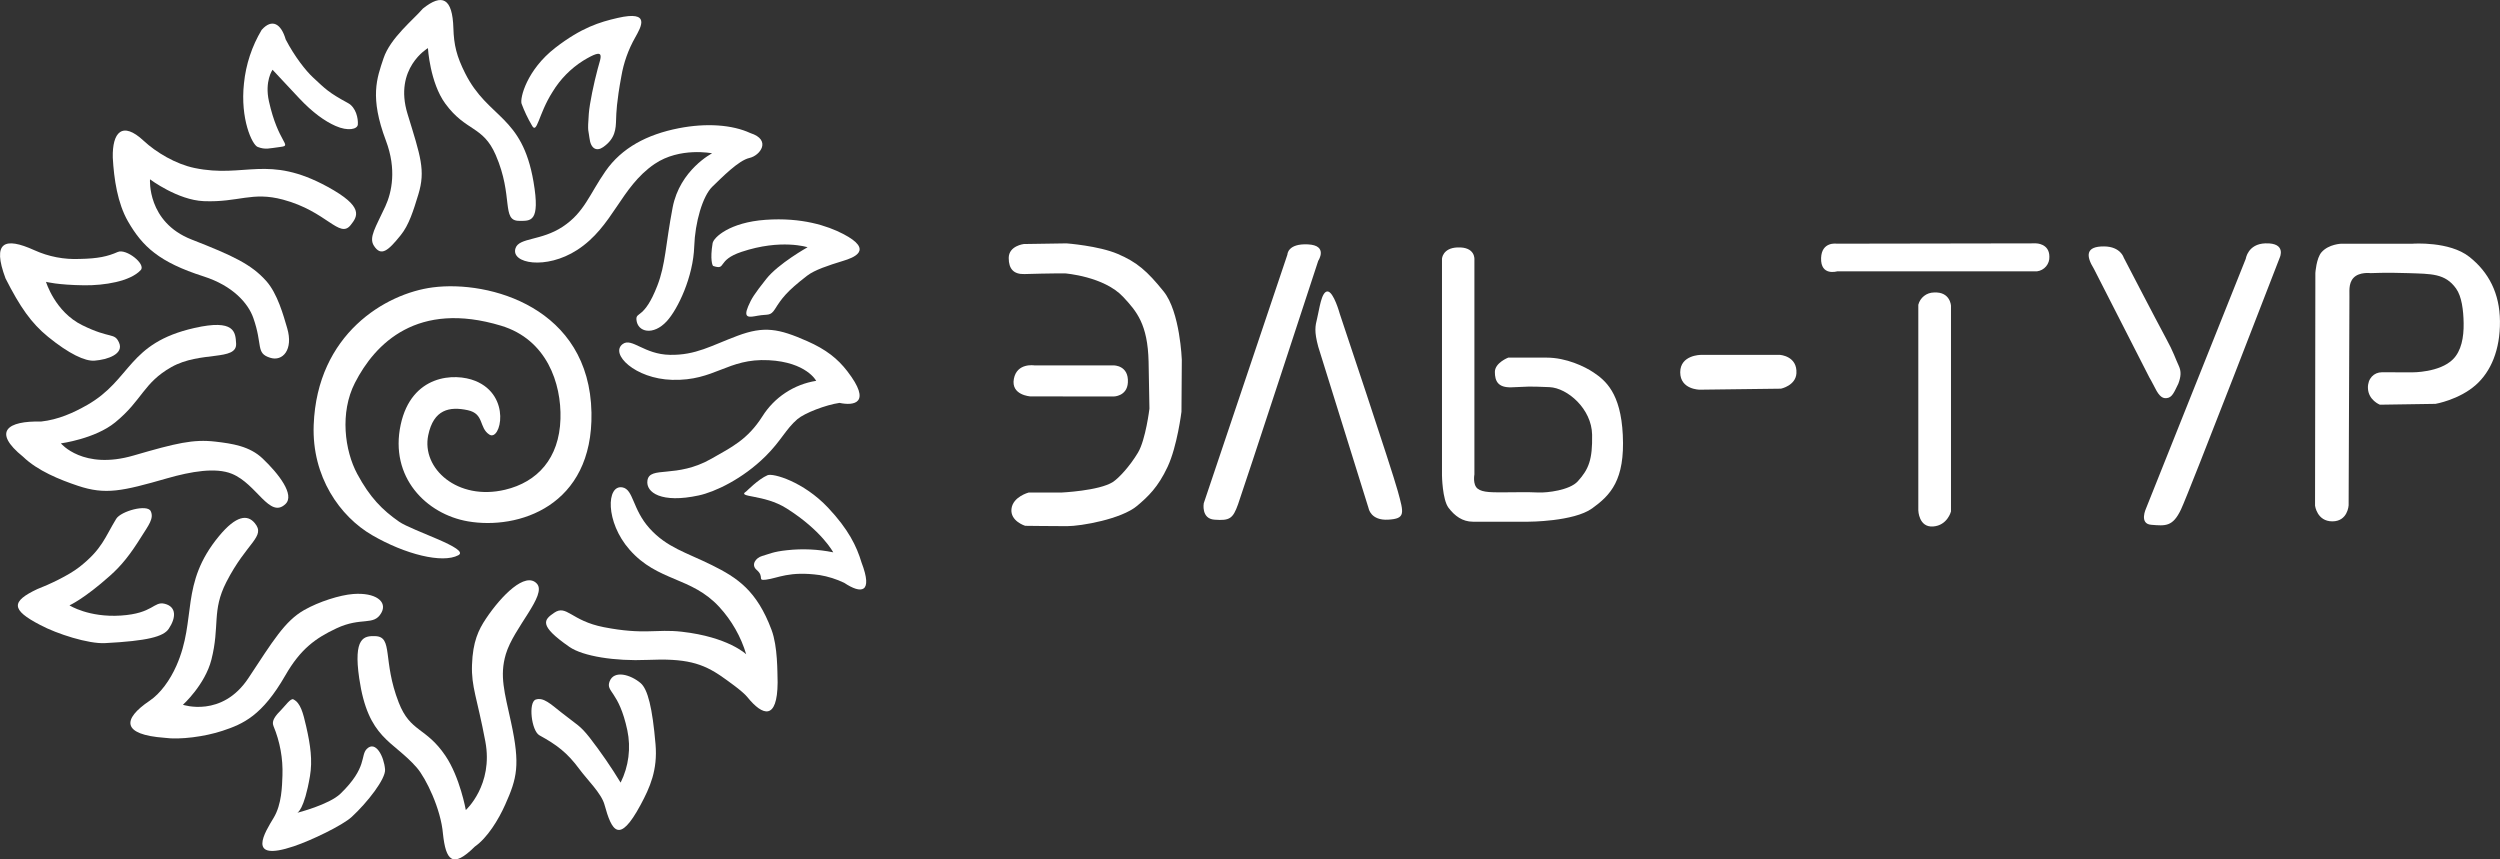 <?xml version="1.0" encoding="UTF-8"?> <svg xmlns="http://www.w3.org/2000/svg" width="160" height="55" viewBox="0 0 160 55" fill="none"><rect x="0" y="0" width="160" height="55" fill="#333333" stroke="none"/><g clip-path="url(#clip0_2094_8042)"><path fill-rule="evenodd" clip-rule="evenodd" d="M16.491 9.404C16.139 9.27 15.364 7.615 15.614 5.336C15.735 4.126 16.121 2.958 16.745 1.914C17.408 1.165 17.992 1.513 18.285 2.526C18.858 3.626 19.575 4.532 20.029 4.952C20.838 5.702 21.006 5.91 22.273 6.597C22.788 6.877 22.929 7.583 22.902 7.968C22.881 8.27 22.275 8.416 21.474 8.06C20.782 7.753 20.006 7.203 19.142 6.281C18.283 5.364 17.442 4.464 17.442 4.464C17.442 4.464 16.925 5.194 17.212 6.483C17.807 9.158 18.708 9.305 17.979 9.399C17.206 9.497 16.994 9.594 16.491 9.404Z" fill="white"></path><path fill-rule="evenodd" clip-rule="evenodd" d="M6.047 23.082C5.443 23.128 4.419 22.649 3.074 21.554C2.004 20.683 1.282 19.649 0.353 17.816C-0.519 15.478 0.283 15.144 2.202 16.014C3.111 16.427 4.106 16.618 5.105 16.572C6.272 16.55 6.885 16.414 7.537 16.126C8.074 15.89 9.359 16.906 9.007 17.286C8.325 18.02 6.659 18.272 5.4 18.259C3.684 18.239 2.944 18.037 2.944 18.037C2.944 18.037 3.517 19.952 5.259 20.81C7.088 21.713 7.319 21.26 7.619 21.928C7.944 22.653 6.89 23.019 6.047 23.082Z" fill="white"></path><path fill-rule="evenodd" clip-rule="evenodd" d="M10.796 40.247C10.457 40.748 9.438 41.018 6.719 41.16C5.657 41.214 3.649 40.574 2.571 39.997C0.681 39.017 0.714 38.49 2.394 37.699C3.126 37.419 4.401 36.825 5.086 36.285C6.547 35.135 6.709 34.395 7.436 33.206C7.741 32.708 9.43 32.248 9.648 32.717C9.865 33.182 9.506 33.616 9.042 34.357C8.335 35.487 7.8 36.169 7.042 36.845C5.375 38.334 4.447 38.743 4.447 38.743C4.447 38.743 5.677 39.53 7.732 39.396C9.824 39.26 9.828 38.465 10.541 38.642C11.313 38.835 11.267 39.55 10.796 40.247Z" fill="white"></path><path fill-rule="evenodd" clip-rule="evenodd" d="M24.644 49.243C24.693 49.844 23.516 51.354 22.513 52.28C21.921 52.826 19.93 53.783 18.812 54.159C15.691 55.212 16.978 53.235 17.515 52.338C18.038 51.464 18.049 50.318 18.077 49.629C18.115 48.545 17.919 47.466 17.502 46.464C17.363 46.126 17.627 45.804 18.023 45.404C18.261 45.162 18.603 44.671 18.777 44.759C19.238 44.989 19.398 45.632 19.594 46.483C19.869 47.683 20.007 48.67 19.838 49.669C19.464 51.868 19.026 52.018 19.026 52.018C19.026 52.018 21.062 51.501 21.794 50.793C23.528 49.111 23.051 48.355 23.475 47.931C24.038 47.368 24.576 48.404 24.644 49.243Z" fill="white"></path><path fill-rule="evenodd" clip-rule="evenodd" d="M40.997 43.716C41.459 44.107 41.754 45.303 41.954 47.632C42.096 49.28 41.595 50.4 41.001 51.505C39.619 54.073 39.152 53.191 38.684 51.487C38.485 50.771 37.575 49.895 37.09 49.236C36.303 48.165 35.628 47.667 34.523 47.059C34.01 46.775 33.798 44.934 34.29 44.771C34.779 44.608 35.242 45.058 35.929 45.6C36.976 46.428 37.107 46.412 37.738 47.207C38.452 48.13 39.114 49.091 39.72 50.087C40.237 49.048 40.388 47.867 40.148 46.732C39.607 44.201 38.755 44.296 39.014 43.612C39.294 42.868 40.353 43.171 40.997 43.716Z" fill="white"></path><path fill-rule="evenodd" clip-rule="evenodd" d="M33.38 6.635C33.264 6.279 33.717 4.469 35.536 3.061C37.21 1.766 38.38 1.412 39.529 1.148C41.674 0.654 41.029 1.719 40.65 2.403C40.213 3.173 39.913 4.013 39.766 4.885C39.461 6.527 39.443 7.224 39.43 7.652C39.412 8.236 39.39 8.866 38.603 9.415C38.181 9.71 37.803 9.518 37.726 8.835C37.668 8.301 37.588 8.531 37.684 7.274C37.733 6.623 38.011 5.304 38.25 4.417C38.47 3.6 38.792 2.989 37.317 3.887C36.519 4.392 35.85 5.075 35.362 5.882C34.443 7.322 34.373 8.661 34.034 8.012C33.775 7.573 33.557 7.112 33.38 6.635Z" fill="white"></path><path fill-rule="evenodd" clip-rule="evenodd" d="M49.122 30.414C49.469 30.266 51.423 30.821 52.998 32.494C54.301 33.88 54.823 34.952 55.137 35.998C55.893 37.974 55.114 38.024 54.028 37.3C53.53 37.062 53.001 36.895 52.457 36.804C50.5 36.533 49.791 37.004 49.016 37.1C48.433 37.17 48.949 36.919 48.429 36.477C48.038 36.143 48.379 35.696 48.77 35.586C49.209 35.462 49.47 35.307 50.374 35.213C51.36 35.105 52.356 35.151 53.327 35.349C53.327 35.349 52.59 33.953 50.331 32.531C48.882 31.618 47.132 31.852 47.751 31.457C47.788 31.433 48.527 30.669 49.122 30.414Z" fill="white"></path><path fill-rule="evenodd" clip-rule="evenodd" d="M45.607 15.566C45.669 15.196 46.699 14.229 48.997 14.068C51.31 13.905 52.95 14.447 53.958 14.97C55.987 16.02 54.582 16.505 53.977 16.69C52.978 16.996 52.132 17.28 51.662 17.641C50.341 18.654 50.023 19.108 49.608 19.766C49.296 20.261 49.158 20.085 48.485 20.207C47.978 20.299 47.541 20.405 47.885 19.602C48.097 19.107 48.257 18.843 49.04 17.853C49.818 16.867 51.685 15.824 51.685 15.824C51.685 15.824 49.99 15.271 47.458 16.119C45.832 16.662 46.525 17.312 45.643 17.022C45.6 17.008 45.431 16.621 45.607 15.566Z" fill="white"></path><path fill-rule="evenodd" clip-rule="evenodd" d="M29.333 35.535C28.322 36.073 25.943 35.487 23.808 34.246C21.766 33.058 19.952 30.52 20.076 27.202C20.292 21.377 24.673 18.783 27.7 18.392C31.314 17.925 37.731 19.672 37.854 26.411C37.963 32.415 33.151 33.922 29.945 33.366C27.282 32.904 24.92 30.541 25.644 27.18C26.335 23.97 29.093 23.841 30.419 24.377C32.757 25.325 32.038 28.283 31.316 27.812C30.64 27.373 31.006 26.482 29.936 26.252C28.777 26.002 27.749 26.192 27.406 27.858C26.967 29.991 29.29 32.065 32.325 31.343C34.391 30.852 35.795 29.339 35.87 26.808C35.937 24.525 34.989 21.729 32.072 20.846C26.725 19.228 24.013 21.963 22.714 24.505C21.739 26.412 22.061 28.842 22.863 30.331C23.669 31.828 24.457 32.632 25.542 33.388C26.378 33.971 30.121 35.116 29.333 35.535Z" fill="white"></path><path fill-rule="evenodd" clip-rule="evenodd" d="M24.661 13.208C25.075 12.308 25.391 10.839 24.7 9.005C23.648 6.213 24.118 5.013 24.546 3.73C24.98 2.428 26.462 1.255 27.064 0.55C28.295 -0.438 28.96 -0.134 29.017 1.807C29.049 2.882 29.223 3.6 29.768 4.685C31.243 7.621 33.413 7.335 34.146 11.642C34.59 14.251 33.953 14.134 33.224 14.134C32.072 14.134 32.878 12.576 31.727 9.922C30.907 8.031 29.824 8.438 28.501 6.634C27.517 5.292 27.387 3.08 27.387 3.08C27.387 3.08 25.184 4.363 26.082 7.29C26.918 10.017 27.244 10.902 26.774 12.445C26.457 13.48 26.178 14.391 25.648 15.049C24.838 16.055 24.39 16.441 23.932 15.73C23.586 15.196 24.043 14.551 24.661 13.208Z" fill="white"></path><path fill-rule="evenodd" clip-rule="evenodd" d="M16.21 20.342C15.881 19.409 14.904 18.289 13.03 17.69C10.179 16.778 9.117 15.776 8.191 14.169C7.522 13.006 7.292 11.453 7.218 10.086C7.182 8.472 7.816 7.722 9.198 9.013C9.984 9.746 11.243 10.501 12.448 10.751C15.677 11.424 17.125 9.855 20.972 11.958C23.303 13.231 22.894 13.836 22.442 14.405C21.727 15.304 20.921 13.527 18.116 12.777C16.117 12.242 15.284 12.962 13.043 12.874C11.374 12.808 9.6 11.476 9.6 11.476C9.6 11.476 9.4 14.213 12.264 15.33C14.931 16.372 16.083 16.918 17.035 17.979C17.76 18.786 18.142 20.194 18.38 21.002C18.785 22.373 18.095 23.156 17.288 22.896C16.35 22.598 16.834 22.114 16.21 20.342Z" fill="white"></path><path fill-rule="evenodd" clip-rule="evenodd" d="M21.527 40.217C20.211 40.836 19.239 41.522 18.262 43.224C16.776 45.811 15.563 46.334 14.239 46.772C13.12 47.143 11.518 47.358 10.53 47.219C7.771 47.018 7.826 46.028 9.575 44.849C10.262 44.386 10.881 43.533 11.29 42.606C12.618 39.602 11.478 37.378 14.021 34.306C15.117 32.983 15.836 32.916 16.301 33.474C17.037 34.356 15.799 34.68 14.483 37.258C13.545 39.093 14.079 40.053 13.53 42.218C13.121 43.828 11.707 45.106 11.707 45.106C11.707 45.106 14.21 45.953 15.899 43.397C17.474 41.014 18.223 39.754 19.463 39.045C20.407 38.506 21.755 38.081 22.598 38.017C24.03 37.905 24.822 38.5 24.401 39.232C23.913 40.082 23.137 39.458 21.527 40.217Z" fill="white"></path><path fill-rule="evenodd" clip-rule="evenodd" d="M32.374 41.863C31.96 43.252 32.292 44.314 32.708 46.228C33.302 48.971 33.089 49.806 32.333 51.497C31.899 52.47 31.194 53.618 30.389 54.182C28.948 55.615 28.533 55.057 28.349 53.361C28.22 51.78 27.262 49.807 26.678 49.133C25.14 47.364 23.559 47.308 22.99 43.413C22.608 40.794 23.297 40.685 24.025 40.713C25.176 40.757 24.468 42.264 25.518 44.961C26.265 46.88 27.252 46.516 28.506 48.367C29.439 49.745 29.812 51.843 29.812 51.843C29.812 51.843 31.585 50.241 31.062 47.456C30.536 44.654 30.159 43.972 30.208 42.55C30.259 41.054 30.629 40.302 31.097 39.6C32.086 38.12 33.634 36.554 34.362 37.356C35.022 38.082 32.88 40.162 32.374 41.863Z" fill="white"></path><path fill-rule="evenodd" clip-rule="evenodd" d="M14.839 30.322C13.807 29.901 12.23 30.172 10.692 30.613C7.814 31.439 6.751 31.681 4.987 31.091C3.821 30.701 2.404 30.128 1.482 29.236C-0.534 27.61 0.501 26.926 2.621 26.98C3.725 26.859 4.693 26.424 5.576 25.921C8.438 24.289 8.157 21.963 12.437 20.992C15.03 20.403 15.07 21.26 15.111 21.984C15.176 23.128 12.833 22.444 10.971 23.492C9.17 24.508 9.107 25.617 7.372 27.032C6.081 28.086 3.898 28.376 3.898 28.376C3.898 28.376 5.312 30.096 8.544 29.154C11.294 28.353 12.367 28.101 13.786 28.264C14.868 28.39 15.972 28.552 16.805 29.342C17.844 30.329 18.882 31.675 18.27 32.258C17.255 33.226 16.443 30.974 14.839 30.322Z" fill="white"></path><path fill-rule="evenodd" clip-rule="evenodd" d="M32.994 15.883C32.664 16.868 34.947 17.286 36.939 15.998C39.243 14.507 39.703 11.985 41.892 10.495C43.508 9.395 45.574 9.812 45.574 9.812C45.574 9.812 43.51 10.871 43.049 13.278C42.588 15.685 42.6 16.921 42.067 18.291C41.226 20.454 40.683 19.923 40.733 20.469C40.804 21.26 41.809 21.496 42.671 20.561C43.389 19.784 44.368 17.709 44.431 15.768C44.481 14.246 44.964 12.549 45.592 11.945C46.216 11.345 47.272 10.262 47.963 10.11C48.654 9.957 49.393 8.954 48.023 8.517C46.87 7.983 45.21 7.86 43.44 8.207C41.404 8.605 39.791 9.464 38.754 10.953C37.718 12.443 37.4 13.59 36.017 14.507C34.633 15.424 33.224 15.196 32.994 15.883Z" fill="white"></path><path fill-rule="evenodd" clip-rule="evenodd" d="M39.851 22.02C39.017 22.643 40.64 24.242 43.014 24.31C45.761 24.389 46.548 22.917 49.197 23.053C51.616 23.178 52.236 24.373 52.236 24.373C51.532 24.485 50.86 24.746 50.266 25.139C49.672 25.531 49.169 26.046 48.792 26.648C47.843 28.138 46.825 28.617 45.547 29.349C43.272 30.653 41.574 29.787 41.435 30.757C41.326 31.518 42.328 32.227 44.723 31.707C45.761 31.482 47.525 30.653 48.986 29.207C49.999 28.205 50.287 27.465 51.035 26.825C51.493 26.434 52.852 25.91 53.729 25.785C54.636 25.978 55.828 25.832 54.228 23.758C53.613 22.959 52.873 22.366 51.654 21.83C49.839 21.03 48.909 20.851 47.204 21.489C45.499 22.126 44.54 22.738 42.878 22.71C41.217 22.683 40.434 21.585 39.851 22.02Z" fill="white"></path><path fill-rule="evenodd" clip-rule="evenodd" d="M39.834 31.192C38.808 31.007 38.729 33.402 40.293 35.181C42.103 37.239 44.239 36.897 46.032 38.843C46.83 39.711 47.42 40.748 47.757 41.876C47.757 41.876 46.621 40.769 43.638 40.431C41.974 40.242 41.238 40.645 38.644 40.139C36.539 39.73 36.268 38.664 35.46 39.222C34.825 39.66 34.432 40.007 36.443 41.402C37.315 42.005 39.371 42.323 41.43 42.234C43.859 42.127 44.946 42.42 46.239 43.333C46.625 43.605 47.546 44.254 47.835 44.619C48.808 45.821 49.748 46.13 49.768 43.681C49.748 43 49.778 41.378 49.379 40.313C48.433 37.785 47.186 36.975 45.556 36.166C43.925 35.358 42.681 35.046 41.572 33.815C40.464 32.585 40.55 31.322 39.834 31.192Z" fill="white"></path><path fill-rule="evenodd" clip-rule="evenodd" d="M64.558 16.513C64.558 17.218 64.882 17.561 65.567 17.54C67.157 17.491 68.158 17.496 68.158 17.496C68.158 17.496 70.654 17.685 71.885 19.004C72.744 19.927 73.455 20.747 73.51 23.149C73.546 24.809 73.564 26.154 73.564 26.154C73.564 26.154 73.323 28.144 72.83 28.969C72.292 29.866 71.592 30.608 71.227 30.846C70.349 31.414 67.906 31.524 67.906 31.524H65.831C65.831 31.524 64.821 31.786 64.734 32.571C64.646 33.356 65.611 33.652 65.611 33.652C65.611 33.652 67.37 33.674 68.29 33.674C69.21 33.674 71.777 33.216 72.774 32.375C73.483 31.776 74.113 31.185 74.727 29.876C75.341 28.566 75.614 26.35 75.614 26.35L75.636 23.029C75.636 23.029 75.528 19.963 74.474 18.654C73.42 17.344 72.763 16.776 71.534 16.251C70.305 15.727 68.256 15.576 68.256 15.576L65.524 15.618C65.524 15.618 64.558 15.728 64.558 16.513Z" fill="white"></path><path fill-rule="evenodd" clip-rule="evenodd" d="M82.394 16.294L77.04 32.21C77.04 32.21 76.865 33.193 77.72 33.259C78.705 33.334 78.905 33.193 79.235 32.276C79.565 31.359 84.368 16.689 84.368 16.689C84.368 16.689 85.025 15.706 83.71 15.64C82.394 15.574 82.394 16.294 82.394 16.294Z" fill="white"></path><path fill-rule="evenodd" clip-rule="evenodd" d="M84.367 22.189L87.592 32.538C87.592 32.538 87.723 33.323 88.842 33.259C89.961 33.194 89.852 32.866 89.457 31.425C89.063 29.983 85.749 20.094 85.749 20.094C85.749 20.094 85.355 18.653 84.959 18.653C84.563 18.653 84.434 19.832 84.301 20.356C84.169 20.881 84.104 21.207 84.367 22.189Z" fill="white"></path><path fill-rule="evenodd" clip-rule="evenodd" d="M92.287 16.557V30.432C92.287 30.432 92.309 31.971 92.704 32.496C93.1 33.02 93.6 33.389 94.262 33.389H97.818C97.818 33.389 100.712 33.389 101.895 32.538C103.079 31.687 104.002 30.723 103.859 27.833C103.728 25.148 102.749 24.345 101.972 23.827C101.421 23.459 100.239 22.888 98.99 22.888H96.527C96.527 22.888 95.672 23.216 95.672 23.805C95.672 24.393 95.875 24.815 96.732 24.788C97.843 24.751 97.653 24.71 99.166 24.777C100.316 24.827 101.869 26.168 101.895 27.823C101.922 29.396 101.691 30.02 100.977 30.805C100.453 31.381 99.004 31.541 98.475 31.52C97.59 31.483 97.248 31.508 96.393 31.508C95.538 31.508 94.895 31.535 94.567 31.273C94.238 31.01 94.362 30.363 94.362 30.363V16.622C94.362 16.622 94.453 15.783 93.267 15.836C92.325 15.878 92.287 16.557 92.287 16.557Z" fill="white"></path><path fill-rule="evenodd" clip-rule="evenodd" d="M108.85 22.713H113.918C113.918 22.713 115.037 22.779 114.971 23.893C114.923 24.679 113.983 24.875 113.983 24.875L108.784 24.94C108.784 24.94 107.534 24.94 107.534 23.827C107.534 22.713 108.85 22.713 108.85 22.713Z" fill="white"></path><path fill-rule="evenodd" clip-rule="evenodd" d="M117.538 15.596L130.305 15.575C130.305 15.575 131.16 15.575 131.16 16.426C131.171 16.653 131.095 16.875 130.949 17.049C130.803 17.223 130.596 17.336 130.37 17.365H117.58C117.58 17.365 116.51 17.689 116.55 16.513C116.587 15.449 117.538 15.596 117.538 15.596Z" fill="white"></path><path fill-rule="evenodd" clip-rule="evenodd" d="M134.013 17.211L137.559 24.158C137.559 24.158 137.738 24.458 137.924 24.833C138.211 25.417 138.438 25.499 138.652 25.482C139.022 25.453 139.14 25.107 139.413 24.555C139.586 24.102 139.605 23.758 139.444 23.419C139.237 22.98 139.104 22.524 138.633 21.669C137.987 20.476 135.921 16.492 135.921 16.492C135.921 16.492 135.72 15.782 134.669 15.771C133.483 15.758 133.486 16.36 134.013 17.211Z" fill="white"></path><path fill-rule="evenodd" clip-rule="evenodd" d="M143.731 16.557L137.347 32.538C137.347 32.538 136.886 33.521 137.675 33.586C138.597 33.662 139.057 33.717 139.584 32.604C140.111 31.491 145.902 16.492 145.902 16.492C145.902 16.492 146.361 15.528 144.98 15.575C143.86 15.612 143.731 16.557 143.731 16.557Z" fill="white"></path><path fill-rule="evenodd" clip-rule="evenodd" d="M150.363 19.023L150.312 32.342C150.312 32.342 150.259 33.367 149.272 33.367C148.286 33.367 148.163 32.364 148.163 32.364L148.183 17.474C148.183 17.474 148.241 16.527 148.579 16.142C149.04 15.618 149.851 15.597 149.851 15.597H154.42C154.42 15.597 156.757 15.424 158.038 16.438C159.285 17.422 159.981 18.783 159.997 20.553C160.015 22.388 159.416 23.783 158.454 24.635C157.375 25.59 155.873 25.847 155.873 25.847L152.313 25.901C152.313 25.901 151.567 25.61 151.547 24.832C151.53 24.233 151.925 23.825 152.446 23.825C153.235 23.825 154.382 23.83 154.382 23.83C154.382 23.83 156.132 23.849 156.987 22.998C157.527 22.46 157.687 21.591 157.673 20.683C157.66 19.847 157.549 18.969 157.19 18.467C156.489 17.49 155.612 17.532 154.122 17.48C152.724 17.431 151.717 17.48 151.717 17.48C151.717 17.48 151.003 17.386 150.63 17.777C150.275 18.146 150.381 18.728 150.363 19.023Z" fill="white"></path><path fill-rule="evenodd" clip-rule="evenodd" d="M123.774 18.719C124.825 18.659 124.863 19.57 124.863 19.57V32.734C124.863 32.734 124.638 33.629 123.717 33.695C122.795 33.761 122.772 32.661 122.772 32.661V19.505C122.828 19.282 122.957 19.084 123.138 18.942C123.319 18.799 123.543 18.721 123.774 18.719Z" fill="white"></path><path fill-rule="evenodd" clip-rule="evenodd" d="M66.203 23.386H71.279C71.279 23.386 72.251 23.371 72.184 24.484C72.131 25.373 71.27 25.376 71.27 25.376L65.94 25.369C65.94 25.369 64.69 25.294 64.887 24.247C65.084 23.2 66.203 23.386 66.203 23.386Z" fill="white"></path></g><defs><clipPath id="clip0_2094_8042"><rect width="160" height="55" fill="white"></rect></clipPath></defs></svg> 